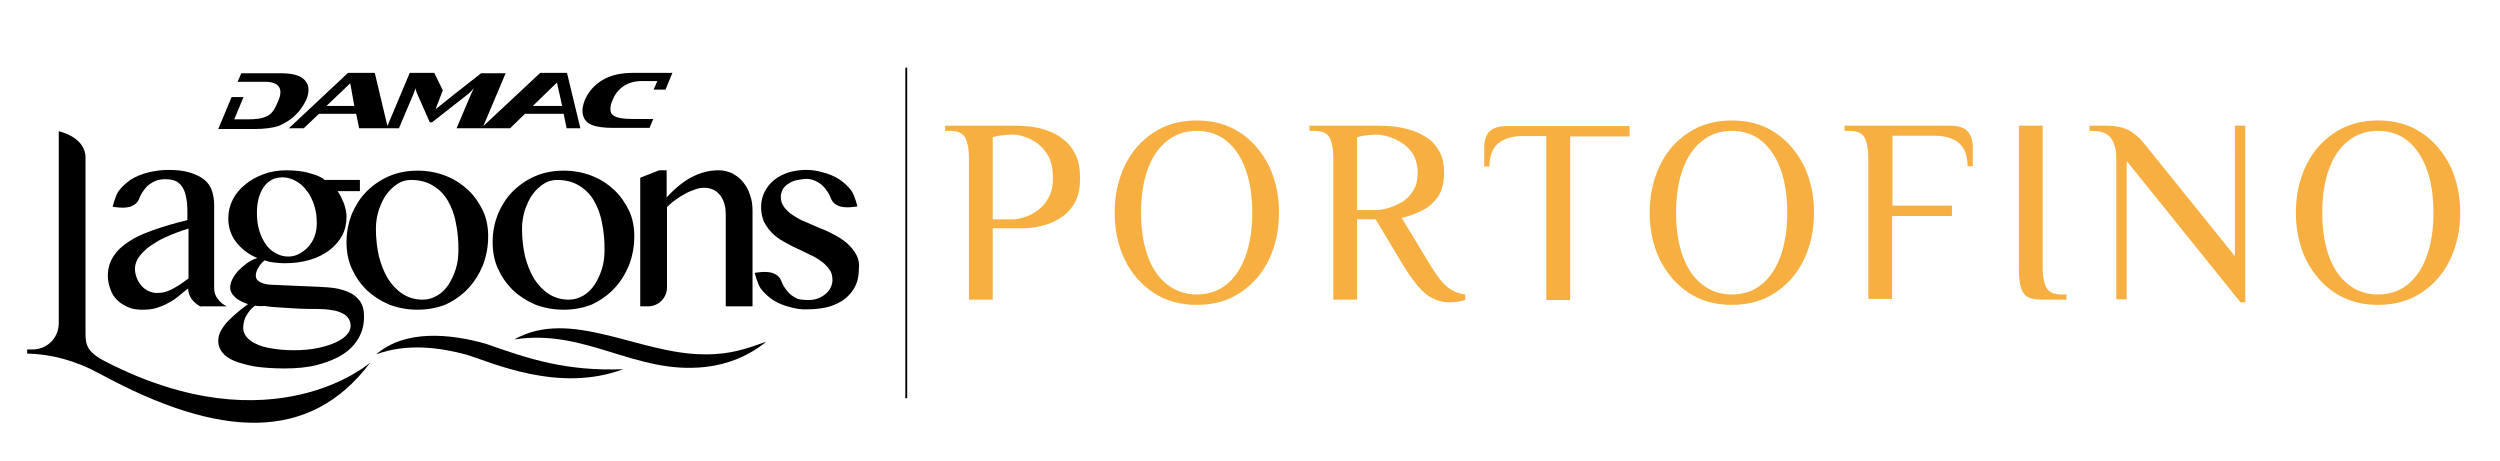 <?xml version="1.0" encoding="utf-8"?>
<!-- Generator: Adobe Illustrator 24.0.1, SVG Export Plug-In . SVG Version: 6.00 Build 0)  -->
<svg version="1.1" id="Layer_1" xmlns="http://www.w3.org/2000/svg" xmlns:xlink="http://www.w3.org/1999/xlink" x="0px" y="0px"
	 viewBox="0 0 672.4 123.9" style="enable-background:new 0 0 672.4 123.9;" xml:space="preserve">
<style type="text/css">
	.st0{fill:#F8AF41;}
</style>
<g>
	<path class="st0" d="M260.6,80.6V42.3c0-2.1-0.3-3.8-0.9-5.1c-0.6-1.3-2-2-4.1-2h-1.4v-1.4h18.5c1.2,0,2.6,0.1,4.2,0.2
		c1.5,0.2,3.1,0.5,4.7,1.1c1.6,0.5,3.1,1.3,4.4,2.4c1.4,1,2.4,2.4,3.3,4.1c0.8,1.7,1.2,3.8,1.2,6.4c0,2.4-0.4,4.4-1.2,6.1
		c-0.8,1.6-1.9,2.9-3.2,3.9c-1.3,1-2.7,1.7-4.1,2.2c-1.4,0.5-2.8,0.8-4.1,1c-1.3,0.2-2.3,0.2-3.1,0.2H267v19.2H260.6z M267,59h5.3
		c1,0,2.1-0.2,3.3-0.6c1.2-0.4,2.4-1,3.6-1.9c1.2-0.9,2.2-2.1,2.9-3.5c0.8-1.4,1.1-3.2,1.1-5.4s-0.4-3.9-1.1-5.4
		c-0.8-1.4-1.7-2.6-2.9-3.5c-1.2-0.9-2.4-1.5-3.6-1.9c-1.2-0.4-2.3-0.6-3.3-0.6c-0.9,0-1.8,0.1-2.8,0.2c-1,0.1-1.8,0.3-2.5,0.5V59z"
		/>
	<path class="st0" d="M321.9,82c-4.5,0-8.4-1.1-11.7-3.3c-3.3-2.2-5.9-5.2-7.7-8.9c-1.8-3.8-2.7-8-2.7-12.6c0-4.6,0.9-8.8,2.7-12.6
		c1.8-3.8,4.4-6.7,7.7-8.9c3.3-2.2,7.2-3.3,11.7-3.3s8.4,1.1,11.7,3.3s5.8,5.2,7.7,8.9c1.8,3.8,2.7,8,2.7,12.6
		c0,4.6-0.9,8.8-2.7,12.6c-1.8,3.8-4.4,6.7-7.7,8.9S326.5,82,321.9,82z M321.9,79.2c3.1,0,5.8-0.9,8-2.7c2.2-1.8,3.9-4.3,5.1-7.6
		c1.2-3.3,1.8-7.2,1.8-11.7c0-4.5-0.6-8.4-1.8-11.7c-1.2-3.3-2.9-5.8-5.1-7.6c-2.2-1.8-4.9-2.7-8-2.7c-3.1,0-5.8,0.9-8,2.7
		c-2.3,1.8-4,4.3-5.2,7.6c-1.2,3.3-1.8,7.2-1.8,11.7c0,4.5,0.6,8.4,1.8,11.7c1.2,3.3,2.9,5.8,5.2,7.6
		C316.2,78.3,318.9,79.2,321.9,79.2z"/>
	<path class="st0" d="M389.9,81.3c-1.6,0-3.1-0.3-4.4-1c-1.4-0.6-2.7-1.7-4-3.2c-1.3-1.5-2.7-3.5-4.3-6.1L370,59h-5v21.6h-6.4V42.3
		c0-2.1-0.3-3.8-0.9-5.1c-0.6-1.3-2-2-4.1-2h-1.4v-1.4h18.5c1.2,0,2.6,0.1,4.1,0.2c1.6,0.2,3.1,0.5,4.7,1c1.6,0.5,3.1,1.2,4.4,2.1
		c1.4,0.9,2.4,2.2,3.3,3.7c0.8,1.5,1.2,3.4,1.2,5.7c0,2.7-0.6,4.9-1.7,6.5c-1.2,1.6-2.6,2.9-4.4,3.7c-1.8,0.9-3.5,1.5-5.3,1.9
		l7.5,12.4c1.8,3,3.4,5.1,4.8,6.2s3,1.8,4.8,2v1.4c-0.4,0.2-1,0.4-1.7,0.5S390.8,81.3,389.9,81.3z M365,56.5h5.1
		c1,0,2.2-0.2,3.5-0.6c1.3-0.4,2.5-1,3.7-1.7c1.2-0.8,2.2-1.8,2.9-3.1c0.8-1.3,1.1-2.8,1.1-4.7c0-1.8-0.4-3.4-1.1-4.7
		c-0.8-1.3-1.7-2.3-2.9-3.1c-1.2-0.8-2.4-1.4-3.7-1.8c-1.3-0.4-2.4-0.6-3.5-0.6c-0.8,0-1.6,0.1-2.6,0.2c-1,0.1-1.8,0.3-2.5,0.5V56.5
		z"/>
	<path class="st0" d="M415.9,80.6v-44h-6.4c-2.8,0-5,0.7-6.6,2c-1.5,1.3-2.3,3.4-2.3,6.2h-1.4v-5.3c0-0.9,0.2-1.9,0.5-2.7
		c0.3-0.9,0.9-1.6,1.8-2.1c0.9-0.5,2.1-0.8,3.7-0.8h33.1v2.8h-16v44H415.9z"/>
	<path class="st0" d="M465.8,82c-4.5,0-8.4-1.1-11.7-3.3s-5.8-5.2-7.7-8.9c-1.8-3.8-2.7-8-2.7-12.6c0-4.6,0.9-8.8,2.7-12.6
		c1.8-3.8,4.4-6.7,7.7-8.9s7.2-3.3,11.7-3.3s8.4,1.1,11.7,3.3s5.8,5.2,7.7,8.9c1.8,3.8,2.7,8,2.7,12.6c0,4.6-0.9,8.8-2.7,12.6
		c-1.8,3.8-4.4,6.7-7.7,8.9S470.3,82,465.8,82z M465.8,79.2c3.1,0,5.8-0.9,8-2.7c2.2-1.8,3.9-4.3,5.1-7.6c1.2-3.3,1.8-7.2,1.8-11.7
		c0-4.5-0.6-8.4-1.8-11.7c-1.2-3.3-2.9-5.8-5.1-7.6c-2.2-1.8-4.9-2.7-8-2.7c-3.1,0-5.8,0.9-8,2.7c-2.3,1.8-4,4.3-5.2,7.6
		c-1.2,3.3-1.8,7.2-1.8,11.7c0,4.5,0.6,8.4,1.8,11.7c1.2,3.3,2.9,5.8,5.2,7.6C460.1,78.3,462.7,79.2,465.8,79.2z"/>
	<path class="st0" d="M502.5,80.6V42.3c0-2.1-0.3-3.8-0.9-5.1c-0.6-1.3-2-2-4.1-2h-1.4v-1.4h28.4c1.7,0,2.9,0.3,3.8,0.8
		c0.9,0.5,1.4,1.3,1.8,2.1c0.3,0.9,0.5,1.8,0.5,2.7v5.3h-1.4c0-2.8-0.8-4.9-2.3-6.2c-1.5-1.3-3.7-2-6.6-2h-11.3v18.8H525v2.8h-16.1
		v22.3H502.5z"/>
	<path class="st0" d="M549.5,80.6c-1.7,0-3-0.2-3.9-0.6s-1.6-1.3-2-2.5c-0.4-1.2-0.6-3-0.6-5.4V33.8h6.4v38.3c0,2.1,0.3,3.8,0.9,5.1
		c0.6,1.3,2,2,4.1,2h1.4v1.4H549.5z"/>
	<path class="st0" d="M602.6,81.3L572,43.3v37.2h-2.8V42.3c0-2.1-0.5-3.8-1.4-5.1c-0.9-1.3-2.6-2-5.1-2H562v-1.4h4.6
		c2.3,0,4.2,0.4,5.7,1.1c1.5,0.8,2.8,1.8,3.9,3.1l24.9,30.9V33.8h2.8v47.5H602.6z"/>
	<path class="st0" d="M639.6,82c-4.5,0-8.4-1.1-11.7-3.3s-5.8-5.2-7.7-8.9c-1.8-3.8-2.7-8-2.7-12.6c0-4.6,0.9-8.8,2.7-12.6
		c1.8-3.8,4.4-6.7,7.7-8.9s7.2-3.3,11.7-3.3s8.4,1.1,11.7,3.3s5.8,5.2,7.7,8.9c1.8,3.8,2.7,8,2.7,12.6c0,4.6-0.9,8.8-2.7,12.6
		c-1.8,3.8-4.4,6.7-7.7,8.9S644.1,82,639.6,82z M639.6,79.2c3.1,0,5.8-0.9,8-2.7c2.2-1.8,3.9-4.3,5.1-7.6c1.2-3.3,1.8-7.2,1.8-11.7
		c0-4.5-0.6-8.4-1.8-11.7c-1.2-3.3-2.9-5.8-5.1-7.6c-2.2-1.8-4.9-2.7-8-2.7c-3.1,0-5.8,0.9-8,2.7c-2.3,1.8-4,4.3-5.2,7.6
		c-1.2,3.3-1.8,7.2-1.8,11.7c0,4.5,0.6,8.4,1.8,11.7c1.2,3.3,2.9,5.8,5.2,7.6C633.8,78.3,636.5,79.2,639.6,79.2z"/>
</g>
<g>
	<path d="M79.4,31c1.3-1.2,2.2-2.6,2.9-4c1-2.3,0.9-4.1-0.3-5.4c-1.1-1.3-3.3-1.9-6.5-1.9H64.9l-1,2.3h7.4c3.8,0,4.9,1.9,3.6,5
		c-0.8,1.8-1.4,3.4-3,4.2c-1.4,0.7-2.9,0.9-5.5,0.9l-3.4,0l2.5-6h-3.2l-3.6,8.6h9.7c2.7,0,4.9-0.3,6.5-0.8
		C76.5,33.2,78.1,32.3,79.4,31 M149.3,19.6L149.3,19.6l-4,0L130,33.9l6-14.2h-6.6l-7.9,6.2l-4.1,3.3h-0.2l1.9-4.9l-2.3-4.7h-6.6
		l-6,14.3l-3.4-14.3h-7.2L77.7,34.5h4l4.1-3.9h10l0.8,3.9h10.7l3.9-9.2c0.2-0.5,0.4-1,0.6-1.6c0,0.5,0.2,1,0.4,1.5l3.4,7.7h0.6
		l9.7-7.6c0.4-0.3,0.9-0.8,1.6-1.6c-0.4,0.7-0.6,1.2-0.8,1.6l-3.9,9.2h7l0,0h7.4l4-3.9h10.4l0.8,3.9h3.7l-3.6-14.9H149.3z
		 M87.8,28.5l6.4-6.1l1.1,6.1H87.8z M143.3,28.5l6.5-6.3l1.4,6.3H143.3z M180.8,19.7l0.1-0.1h-10.7c-3.2,0-5.9,0.6-8.1,1.9
		c-2.2,1.3-3.8,3.1-4.8,5.4c-0.6,1.5-0.8,2.8-0.5,4c0.3,1.3,1.1,2.2,2.4,2.7c1.2,0.5,3.1,0.8,5.8,0.8h9.7l1-2.4h-5.5
		c-2.6,0-4.4-0.3-5.3-1c-1-0.7-0.9-2.4-0.1-4.2c1.3-3.1,4-5,7.8-5h4.2l-1,2.3h3.2L180.8,19.7L180.8,19.7z"/>
	<path d="M54,82.5c-0.9-0.5-1.7-1.1-2.4-2c-0.6-0.9-1-1.8-1-2.9c-0.8,0.6-1.7,1.3-2.5,2c-0.8,0.7-1.7,1.3-2.7,1.8
		c-1,0.6-2,1-3.2,1.4c-1.2,0.4-2.5,0.5-4,0.5c-1.4,0-2.7-0.2-3.8-0.7c-1.1-0.5-2.1-1.1-2.9-1.9c-0.8-0.8-1.4-1.7-1.8-2.9
		c-0.4-1.1-0.7-2.3-0.7-3.6c0-1.6,0.3-2.9,0.9-4.2c0.6-1.2,1.5-2.4,2.5-3.3c1.1-1,2.3-1.8,3.7-2.6c1.4-0.8,2.9-1.4,4.5-2
		c1.6-0.6,3.3-1.1,4.9-1.6c1.7-0.5,3.3-0.9,4.9-1.3V57c0-1.6-0.1-3-0.4-4.2c-0.2-1.1-0.6-2-1.1-2.7c-0.5-0.7-1.1-1.2-1.9-1.5
		c-0.8-0.3-1.7-0.4-2.7-0.4c-1,0-1.9,0.2-2.8,0.6c-0.8,0.4-1.6,0.9-2.2,1.6c-0.6,0.7-1.2,1.5-1.6,2.4c-0.4,0.9-0.6,1.9-2.2,2.6
		c-1.8,0.9-5.2,0.2-5.2,0.2s0.7-2.9,1.6-4.2c0.9-1.2,2-2.2,3.3-3.1c1.3-0.8,2.9-1.5,4.6-1.9c1.7-0.4,3.5-0.7,5.3-0.7
		c2.4,0,4.3,0.2,5.9,0.7c1.6,0.5,2.9,1.1,3.9,1.9c1,0.8,1.7,1.8,2.1,3s0.6,2.5,0.6,3.9v22.3c0,1.1,0.3,2.1,1,2.9
		c0.6,0.9,1.4,1.5,2.4,2H54z M50.6,61.5c-1,0.3-2.1,0.7-3.2,1.1c-1.1,0.4-2.2,0.9-3.3,1.4c-1.1,0.5-2.1,1.1-3,1.7
		c-1,0.6-1.8,1.3-2.5,2c-0.7,0.7-1.3,1.4-1.7,2.2c-0.4,0.8-0.6,1.6-0.6,2.4c0,0.9,0.2,1.7,0.5,2.5c0.3,0.8,0.8,1.5,1.3,2.1
		c0.5,0.6,1.2,1.1,1.9,1.4c0.7,0.3,1.4,0.5,2.2,0.5c0.8,0,1.6-0.1,2.3-0.3c0.7-0.2,1.4-0.5,2.1-0.9c0.7-0.4,1.4-0.8,2-1.2
		c0.7-0.5,1.4-1,2.1-1.5V61.5z"/>
	<path d="M96.8,48.4v3h-6c0.7,1,1.2,2.1,1.7,3.3c0.4,1.2,0.7,2.4,0.7,3.6c0,1.9-0.4,3.6-1.2,5.1c-0.8,1.5-2,2.8-3.4,3.9
		c-1.5,1.1-3.2,2-5.3,2.6c-2,0.6-4.3,0.9-6.8,0.9c-0.9,0-1.9-0.1-2.8-0.2c-1-0.1-1.8-0.3-2.5-0.6c-0.7,0.6-1.3,1.2-1.7,2
		c-0.5,0.7-0.7,1.5-0.7,2.2c0,0.7,0.4,1.3,1.2,1.7c0.8,0.4,1.9,0.7,3.4,0.7l13.4,0.6c2.1,0.1,3.9,0.3,5.4,0.8c1.4,0.4,2.6,1,3.4,1.7
		c0.8,0.7,1.5,1.5,1.8,2.4c0.4,0.9,0.5,2,0.5,3.2c0,2.1-0.5,4-1.5,5.7c-1,1.7-2.4,3.2-4.2,4.3c-1.8,1.2-4.1,2.1-6.7,2.8
		c-2.6,0.7-5.6,1-9,1c-3,0-5.6-0.2-7.8-0.5c-2.2-0.4-4.1-0.9-5.6-1.5c-1.5-0.6-2.6-1.4-3.3-2.3c-0.7-0.9-1.1-1.9-1.1-3
		c0-1,0.2-1.9,0.7-2.8c0.5-0.9,1.1-1.8,1.9-2.6c0.8-0.8,1.6-1.6,2.6-2.4c0.9-0.8,1.9-1.5,2.8-2.2c-0.7-0.2-1.3-0.5-1.9-0.8
		c-0.6-0.3-1.1-0.6-1.5-1c-0.4-0.4-0.8-0.8-1-1.2c-0.2-0.4-0.4-0.9-0.4-1.4c0-0.7,0.2-1.5,0.6-2.3c0.4-0.8,0.9-1.5,1.6-2.3
		c0.7-0.7,1.5-1.4,2.3-2c0.9-0.6,1.8-1.1,2.8-1.4c-2.4-1-4.3-2.5-5.7-4.3c-1.4-1.8-2.1-4-2.1-6.4c0-1.8,0.4-3.4,1.2-5
		c0.8-1.6,1.9-2.9,3.4-4.1c1.4-1.2,3.1-2.1,5-2.8c1.9-0.7,4-1,6.2-1c1.1,0,2.2,0.1,3.2,0.2c1,0.1,2,0.3,2.9,0.6
		c0.9,0.2,1.7,0.5,2.4,0.8c0.7,0.3,1.2,0.6,1.6,1H96.8z M68.6,82.2c-0.5,0.4-1,0.8-1.4,1.3c-0.4,0.5-0.7,1-1,1.5
		c-0.3,0.5-0.5,1.1-0.6,1.6c-0.1,0.6-0.2,1.1-0.2,1.6c0,0.8,0.3,1.6,0.8,2.3c0.6,0.7,1.4,1.4,2.5,1.9c1.1,0.6,2.5,1,4.3,1.3
		c1.7,0.3,3.7,0.5,6,0.5c2.4,0,4.6-0.2,6.5-0.6c1.9-0.4,3.5-0.9,4.8-1.5c1.3-0.6,2.3-1.3,3-2.1c0.7-0.8,1-1.5,1-2.3
		c0-0.8-0.2-1.5-0.6-2.1c-0.4-0.6-1-1.1-1.8-1.4c-0.8-0.4-1.7-0.7-2.8-0.8c-1.1-0.2-2.4-0.3-3.7-0.3c-1.7,0-3.5,0-5.3-0.1
		c-1.8-0.1-3.4-0.2-4.9-0.3c-1.5-0.1-2.9-0.2-4-0.4C69.9,82.4,69.1,82.3,68.6,82.2 M77.5,69c1,0,2-0.2,2.9-0.7
		c0.9-0.5,1.8-1.1,2.5-1.9c0.7-0.8,1.3-1.7,1.7-2.8c0.4-1.1,0.6-2.2,0.6-3.5c0-1.8-0.2-3.4-0.7-4.9c-0.5-1.5-1.1-2.8-2-3.9
		c-0.8-1.1-1.8-2-2.9-2.6c-1.1-0.6-2.3-1-3.5-1c-1.2,0-2.2,0.2-3.1,0.7c-0.9,0.5-1.6,1.2-2.2,2.1c-0.6,0.9-1,1.9-1.3,3.1
		c-0.3,1.2-0.4,2.5-0.4,3.8c0,1.6,0.2,3.1,0.6,4.5c0.4,1.4,1,2.6,1.7,3.7c0.7,1,1.6,1.9,2.6,2.4C75.2,68.7,76.3,69,77.5,69"/>
	<path d="M112.3,83.3c-2.8,0-5.3-0.5-7.7-1.4c-2.3-1-4.3-2.3-6-3.9c-1.7-1.7-3-3.6-4-5.8c-1-2.2-1.4-4.6-1.4-7.1
		c0-2.7,0.5-5.1,1.4-7.5c1-2.3,2.3-4.4,4-6.1c1.7-1.7,3.7-3.1,6-4.1c2.3-1,4.9-1.5,7.7-1.5c2.8,0,5.3,0.5,7.6,1.4
		c2.3,0.9,4.3,2.2,6,3.8c1.7,1.6,3,3.5,4,5.6c1,2.1,1.4,4.5,1.4,6.9c0,2.7-0.5,5.3-1.4,7.7c-1,2.4-2.3,4.5-4,6.3
		c-1.7,1.8-3.7,3.2-6,4.3C117.6,82.8,115,83.3,112.3,83.3 M113.7,80.6c1.4,0,2.7-0.4,3.9-1.1c1.2-0.7,2.2-1.7,3-2.9
		c0.8-1.2,1.5-2.7,2-4.3c0.5-1.6,0.7-3.3,0.7-5.1c0-2.6-0.2-5-0.7-7.3c-0.4-2.3-1.2-4.3-2.2-6c-1-1.7-2.3-3-4-4
		c-1.6-1-3.6-1.5-5.9-1.5c-1.2,0-2.4,0.3-3.5,1c-1.1,0.7-2.1,1.6-3,2.8c-0.9,1.2-1.5,2.6-2.1,4.2c-0.5,1.6-0.8,3.3-0.8,5.1
		c0,2.6,0.3,5.1,0.8,7.4c0.6,2.3,1.4,4.3,2.4,6c1.1,1.7,2.4,3.1,3.9,4.1C109.9,80.1,111.7,80.6,113.7,80.6"/>
	<path d="M151.6,83.3c-2.8,0-5.3-0.5-7.7-1.4c-2.3-1-4.3-2.3-6-3.9c-1.7-1.7-3-3.6-4-5.8c-1-2.2-1.4-4.6-1.4-7.1
		c0-2.7,0.5-5.1,1.4-7.5c1-2.3,2.3-4.4,4-6.1c1.7-1.7,3.7-3.1,6-4.1c2.3-1,4.9-1.5,7.7-1.5c2.8,0,5.3,0.5,7.6,1.4
		c2.3,0.9,4.3,2.2,6,3.8c1.7,1.6,3,3.5,4,5.6c1,2.1,1.4,4.5,1.4,6.9c0,2.7-0.5,5.3-1.4,7.7c-1,2.4-2.3,4.5-4,6.3
		c-1.7,1.8-3.7,3.2-6,4.3C156.9,82.8,154.4,83.3,151.6,83.3 M153,80.6c1.4,0,2.7-0.4,3.9-1.1c1.2-0.7,2.2-1.7,3-2.9
		c0.8-1.2,1.5-2.7,2-4.3c0.5-1.6,0.7-3.3,0.7-5.1c0-2.6-0.2-5-0.7-7.3c-0.4-2.3-1.2-4.3-2.2-6c-1-1.7-2.3-3-4-4
		c-1.6-1-3.6-1.5-5.9-1.5c-1.2,0-2.4,0.3-3.5,1c-1.1,0.7-2.1,1.6-3,2.8c-0.9,1.2-1.5,2.6-2.1,4.2c-0.5,1.6-0.8,3.3-0.8,5.1
		c0,2.6,0.3,5.1,0.8,7.4c0.6,2.3,1.4,4.3,2.4,6c1.1,1.7,2.4,3.1,3.9,4.1C149.2,80.1,151,80.6,153,80.6"/>
	<path d="M177.3,45.8h2v7.3c2.2-2.4,4.5-4.3,6.8-5.5c2.4-1.2,4.7-1.8,7.2-1.8c1.3,0,2.5,0.3,3.6,0.8c1.1,0.6,2.1,1.3,2.9,2.3
		c0.8,1,1.5,2.1,1.9,3.5c0.5,1.3,0.7,2.7,0.7,4.2v25.8h-7.2V57.9c0-1.2-0.1-2.2-0.4-3.2c-0.3-0.9-0.7-1.7-1.2-2.3
		c-0.5-0.6-1.1-1.1-1.8-1.4c-0.7-0.3-1.5-0.5-2.3-0.5c-0.8,0-1.6,0.1-2.4,0.4c-0.8,0.3-1.7,0.6-2.6,1.1c-0.9,0.5-1.8,1-2.6,1.6
		c-0.9,0.6-1.7,1.3-2.5,2.1v21.6c0,2.8-2.3,5.1-5.1,5.1h-2.1V47.8L177.3,45.8z"/>
	<path d="M230.3,68.5c-0.6-1.1-1.4-2.1-2.4-3c-1-0.9-2.1-1.6-3.4-2.3c-1.3-0.7-2.5-1.3-3.9-1.8c-1.3-0.6-2.6-1.1-3.9-1.7
		c-1.3-0.5-2.4-1.1-3.4-1.8c-1-0.6-1.8-1.4-2.4-2.2c-0.6-0.8-0.9-1.7-0.9-2.8c0-0.7,0.2-1.3,0.5-1.9c0.3-0.6,0.8-1.1,1.4-1.5
		c0.6-0.4,1.3-0.8,2.2-1c0.8-0.2,1.7-0.3,2.6-0.4c1,0,1.9,0.2,2.7,0.6c0.8,0.4,1.6,0.9,2.2,1.6c0.6,0.7,1.2,1.5,1.6,2.4
		c0.4,0.9,0.6,1.9,2.2,2.6c1.8,0.9,5.2,0.2,5.2,0.2s-0.7-2.9-1.6-4.2c-0.9-1.2-2-2.2-3.3-3.1c-1.3-0.8-2.9-1.5-4.6-1.9
		c-1.4-0.4-2.8-0.6-4.2-0.6v0c-0.1,0-0.2,0-0.3,0c-0.1,0-0.3,0-0.4,0v0c-1.5,0.1-2.9,0.3-4.2,0.7c-1.5,0.5-2.8,1.2-3.9,2.1
		c-1.1,0.9-1.9,2-2.5,3.2c-0.6,1.2-0.9,2.6-0.9,4c0,1.5,0.3,2.9,0.8,4c0.6,1.1,1.3,2.1,2.2,3c0.9,0.9,1.9,1.6,3.1,2.3
		c1.2,0.6,2.3,1.3,3.5,1.8c1.2,0.6,2.4,1.1,3.5,1.7c1.2,0.5,2.2,1.1,3.1,1.8c0.9,0.6,1.6,1.4,2.2,2.2c0.6,0.8,0.8,1.8,0.8,2.9
		c0,0.7-0.2,1.3-0.5,2c-0.3,0.6-0.8,1.2-1.4,1.7s-1.3,0.9-2.1,1.2c-0.8,0.3-1.7,0.4-2.7,0.4c-0.8,0-1.5-0.1-2.2-0.2
		c-0.3-0.1-0.5-0.1-0.8-0.3c-0.8-0.4-1.6-0.9-2.2-1.6c-0.6-0.7-1.2-1.5-1.6-2.4c-0.4-0.9-0.6-1.9-2.2-2.6c-1.8-0.9-5.2-0.2-5.2-0.2
		s0.7,2.9,1.6,4.2c0.9,1.2,2,2.2,3.3,3.1c1.3,0.8,2.9,1.5,4.6,1.9c1.5,0.4,3,0.7,4.6,0.6c0,0,0,0,0.1,0c2.3,0,4.4-0.3,6.1-0.8
		c1.7-0.6,3.1-1.3,4.3-2.3c1.1-1,2-2.1,2.6-3.5c0.6-1.3,0.8-2.8,0.8-4.3C231.2,70.9,230.9,69.6,230.3,68.5"/>
	<path d="M206.1,91.9c-5.1,1.8-9.6,3.5-16.6,3.4c-17.7,0-35.9-12.6-51.2-4c19.3-3,32.5,9.5,51.4,7.4C195.8,98,201.3,95.8,206.1,91.9
		"/>
	<path d="M167.6,99.3c-15.1,0.6-25.3-2.7-36.8-6.8c-9.8-2.8-21.9-3.9-29.6,2.8c8.1-3,16.9-1.9,24.3,0.1
		C132.3,97.5,150.3,105.8,167.6,99.3"/>
	<path d="M28.3,97.2c-4.9-2.5-5.3-4.5-5.3-7.6v-0.8c0,0,0-0.1,0-0.1V42.5c0.1-5.7-7.2-7.2-7.2-7.2v51.5h0v0.3
		c-0.1,4-3.3,6.9-7.1,6.9H7.3l0,1.1c6.4,0.1,13.1,1.9,19.5,5.4C59,118,83.3,119.2,99.6,97.5C99.6,97.5,73.5,120.5,28.3,97.2"/>
</g>
<rect x="243.5" y="18.2" width="0.5" height="88.9"/>
</svg>
